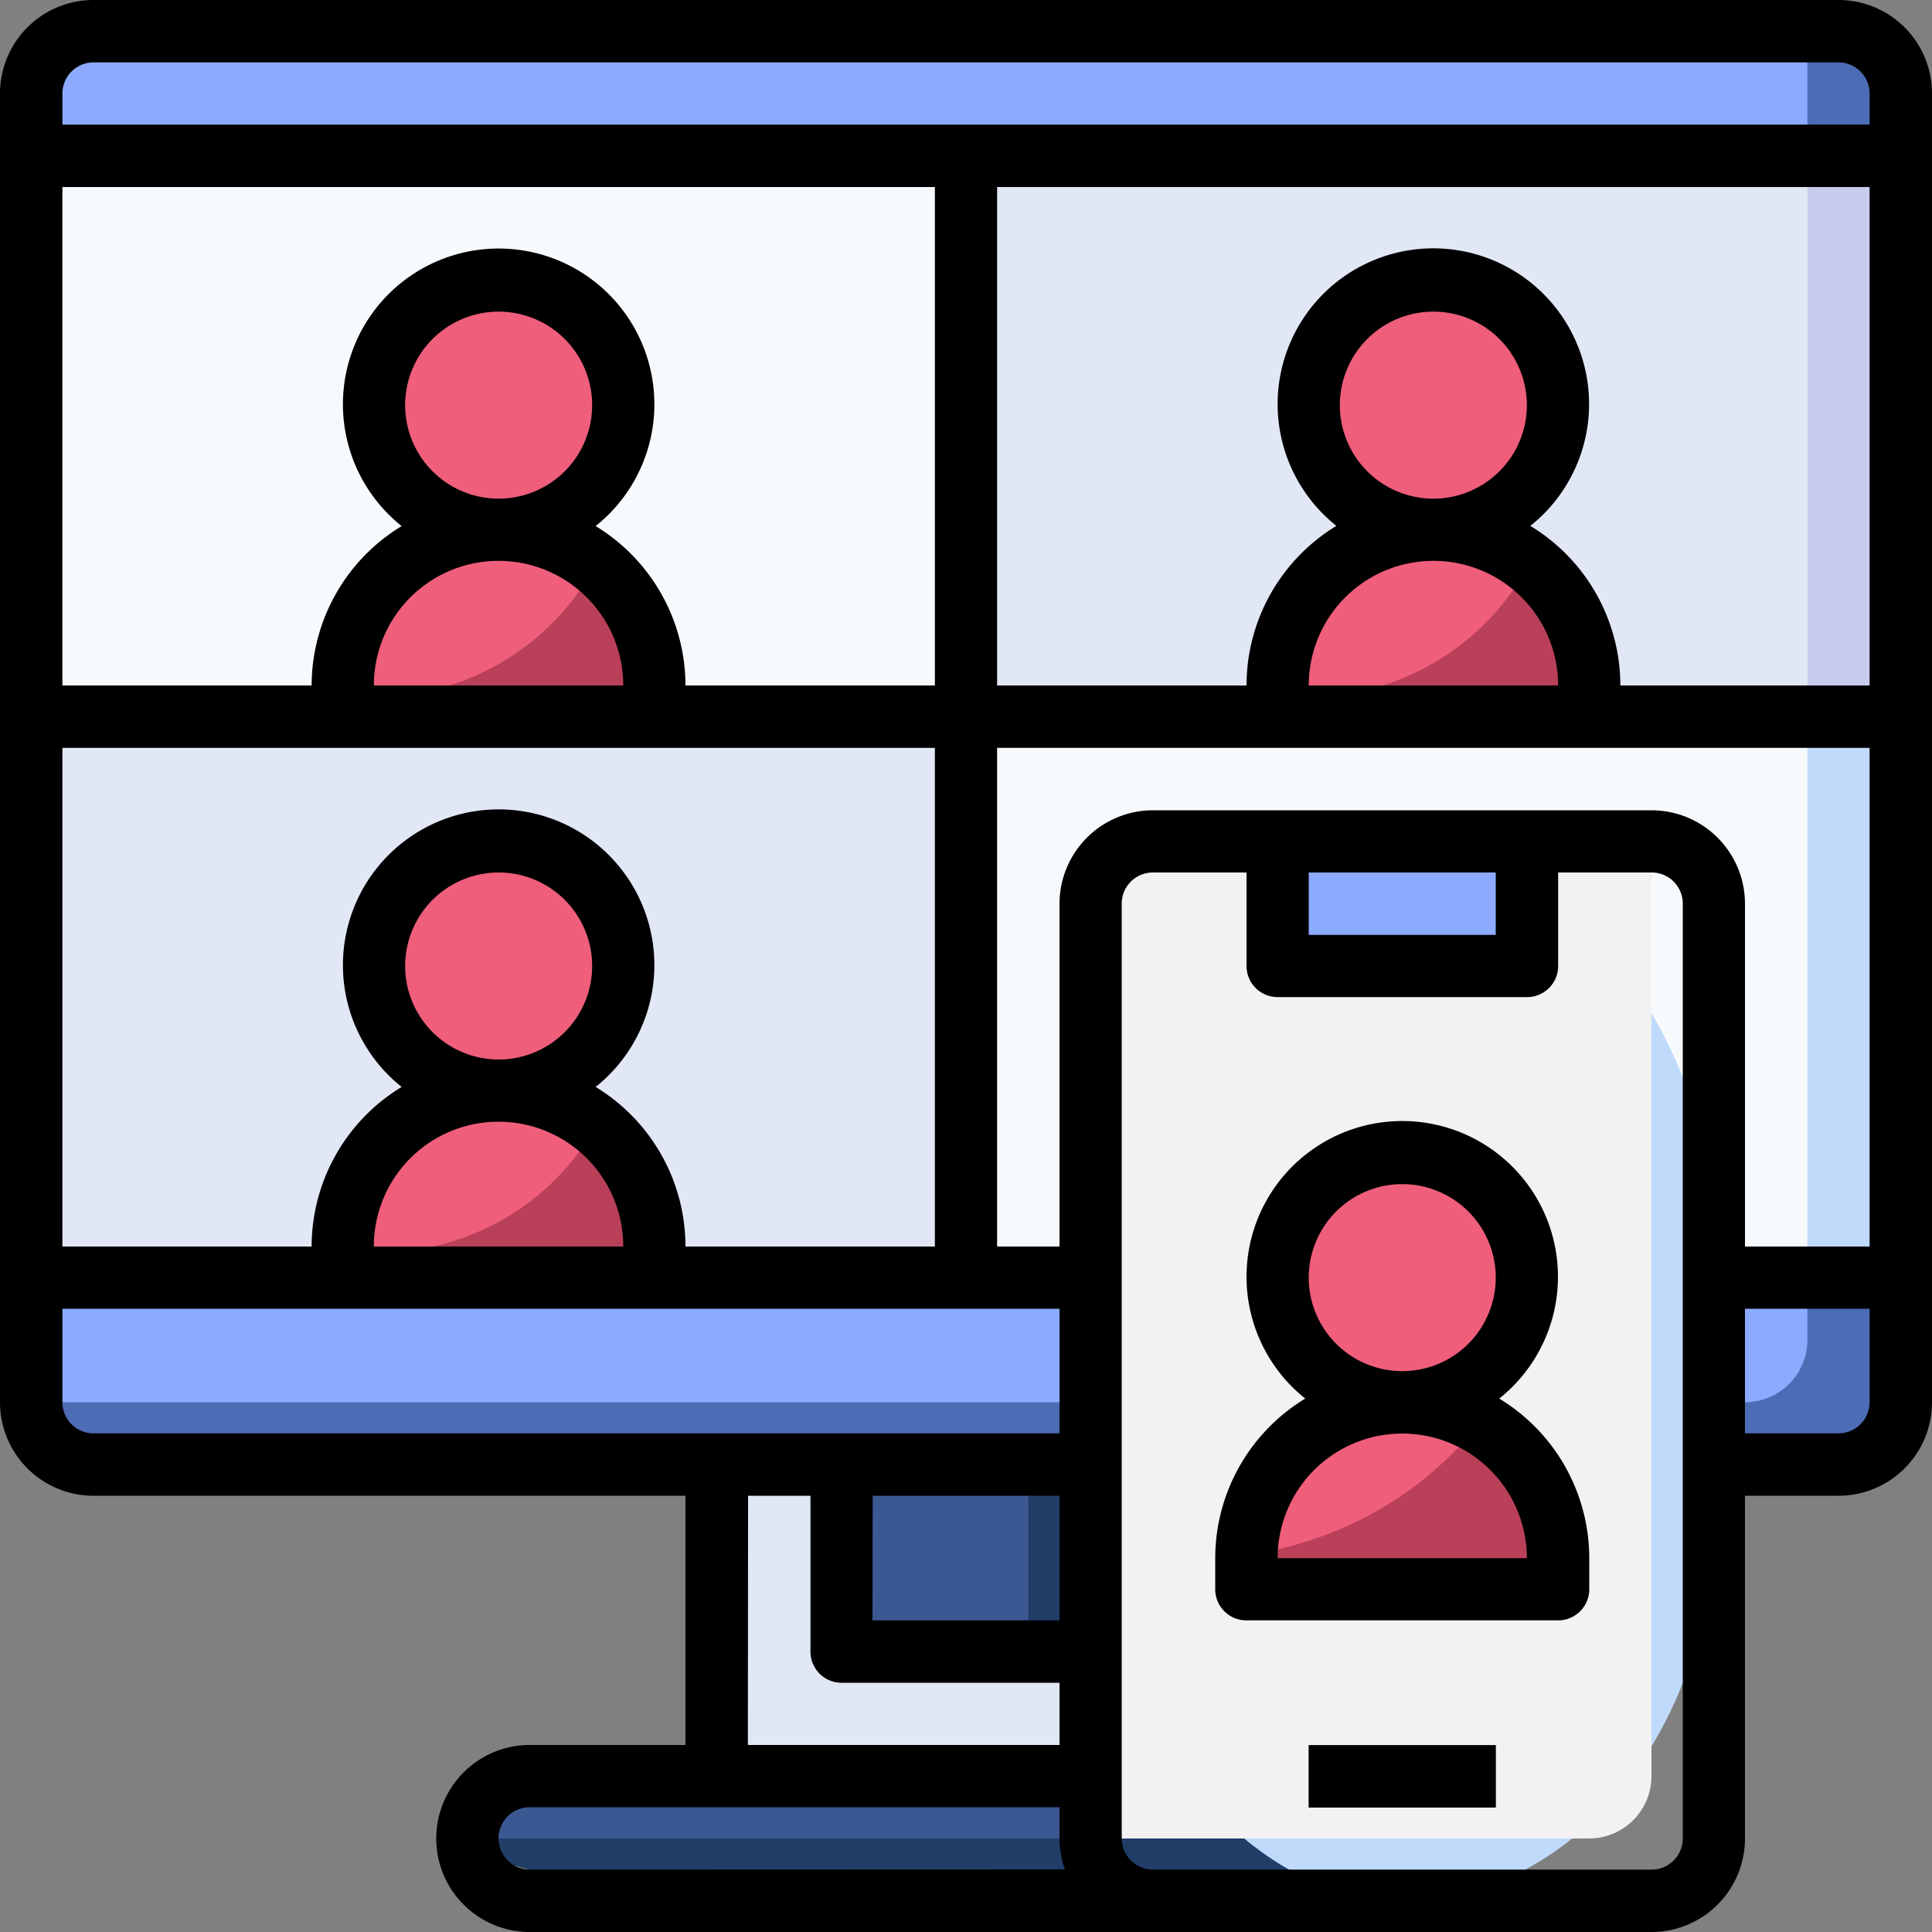 <?xml version="1.0" encoding="UTF-8" standalone="no"?>
<svg
   xmlns:dc="http://purl.org/dc/elements/1.1/"
   xmlns:cc="http://creativecommons.org/ns#"
   xmlns:rdf="http://www.w3.org/1999/02/22-rdf-syntax-ns#"
   xmlns:svg="http://www.w3.org/2000/svg"
   xmlns="http://www.w3.org/2000/svg"
   xmlns:sodipodi="http://sodipodi.sourceforge.net/DTD/sodipodi-0.dtd"
   xmlns:inkscape="http://www.inkscape.org/namespaces/inkscape"
   id="Layer_3"
   height="80"
   viewBox="0 0 10 10"
   width="80"
   data-name="Layer 3"
   version="1.1"
   sodipodi:docname="videochat-rooms.svg"
   inkscape:export-filename="Z:\imagenes para webs\ScatDate - Responsive web design 2021\Imágenes bajadas\videochat-rooms.png"
   inkscape:export-xdpi="96"
   inkscape:export-ydpi="96"
   inkscape:version="1.0.2-2 (e86c870879, 2021-01-15)">
  <rect x="0" y="0" width="10" height="10" fill="#808080" stroke="none"/>
  <defs
     id="defs77" />
  <sodipodi:namedview
     pagecolor="#ffffff"
     bordercolor="#666666"
     borderopacity="1"
     objecttolerance="10"
     gridtolerance="10"
     guidetolerance="10"
     inkscape:pageopacity="0"
     inkscape:pageshadow="2"
     inkscape:window-width="1920"
     inkscape:window-height="1009"
     id="namedview75"
     showgrid="false"
     inkscape:zoom="4.5273265"
     inkscape:cx="49.877975"
     inkscape:cy="53.6248"
     inkscape:window-x="1272"
     inkscape:window-y="-8"
     inkscape:window-maximized="1"
     inkscape:current-layer="Layer_3" />
  <path
     d="M 0.161,0.807 H 5 V 3.71 H 0.161 Z"
     fill="#f7fafd"
     id="path2"
     style="stroke-width:1" />
  <path
     d="M 5,3.71 H 9.839 V 6.613 H 5 Z"
     fill="#c0dafc"
     id="path4"
     style="stroke-width:1" />
  <path
     d="M 5,3.71 H 9.355 V 6.613 H 5 Z"
     fill="#f7fafd"
     id="path6"
     style="stroke-width:1" />
  <path
     d="M 5,0.807 H 9.839 V 3.71 H 5 Z"
     fill="#c8cded"
     id="path8"
     style="stroke-width:1" />
  <path
     d="M 5,0.807 H 9.355 V 3.71 H 5 Z"
     fill="#e2e7f6"
     id="path10"
     style="stroke-width:1" />
  <path
     d="M 0.161,3.71 H 5 V 6.613 H 0.161 Z"
     fill="#e2e7f6"
     id="path12"
     style="stroke-width:1" />
  <path
     d="M 9.839,7.258 V 6.613 H 0.161 V 7.258 A 0.323,0.323 0 0 0 0.484,7.581 H 9.516 A 0.323,0.323 0 0 0 9.839,7.258 Z"
     fill="#4c6cb5"
     id="path14"
     style="stroke-width:1" />
  <path
     d="M 9.355,6.935 V 6.613 H 0.161 V 7.258 H 9.032 A 0.323,0.323 0 0 0 9.355,6.935 Z"
     fill="#5e87ca"
     id="path16"
     style="stroke-width:1;fill:#8cabff;fill-opacity:1" />
  <path
     d="M 3.71,7.581 H 6.29 V 9.194 H 3.71 Z"
     fill="#c8cded"
     id="path18"
     style="stroke-width:1" />
  <path
     d="M 3.71,7.581 H 5.968 V 9.194 H 3.71 Z"
     fill="#e2e7f6"
     id="path20"
     style="stroke-width:1" />
  <rect
     fill="#213d68"
     height="0.645"
     rx="2"
     width="5.161"
     x="2.419"
     y="9.194"
     id="rect22"
     style="stroke-width:1"
     ry="2" />
  <path
     d="M 7.258,9.194 H 2.742 A 0.323,0.323 0 0 0 2.419,9.516 h 4.516 A 0.323,0.323 0 0 0 7.258,9.194 Z"
     fill="#3b5892"
     id="path24"
     style="stroke-width:1" />
  <path
     d="M 4.355,7.581 H 5.645 V 8.549 H 4.355 Z"
     fill="#213d68"
     id="path26"
     style="stroke-width:1" />
  <path
     d="m 4.355,7.581 h 0.968 v 0.968 h -0.968 z"
     fill="#3b5892"
     id="path28"
     style="stroke-width:1" />
  <path
     d="M 0.161,0.484 V 0.806 H 9.839 V 0.484 A 0.323,0.323 0 0 0 9.516,0.161 H 0.484 A 0.323,0.323 0 0 0 0.161,0.484 Z"
     fill="#4c6cb5"
     id="path30"
     style="stroke-width:1" />
  <path
     d="M 0.161,0.484 V 0.806 H 9.355 V 0.161 H 0.484 A 0.323,0.323 0 0 0 0.161,0.484 Z"
     fill="#5e87ca"
     id="path32"
     style="stroke-width:1;fill:#8cabff;fill-opacity:1" />
  <rect
     fill="#c0dafc"
     height="5.484"
     rx="2"
     width="3.226"
     x="5.645"
     y="4.355"
     id="rect34"
     style="stroke-width:1"
     ry="2" />
  <path
     d="M 8.548,9.194 V 4.355 H 5.968 A 0.323,0.323 0 0 0 5.645,4.677 V 9.516 H 8.226 A 0.323,0.323 0 0 0 8.548,9.194 Z"
     fill="#f2f2f2"
     id="path36"
     style="stroke-width:1" />
  <path
     d="M 6.613,4.355 H 7.903 V 5 H 6.613 Z"
     fill="#3b5892"
     id="path38"
     style="stroke-width:1;fill:#8cabff;fill-opacity:1" />
  <path
     d="m 6.774,9.033 h 0.968 v 0.323 h -0.968 z"
     fill="#3b5892"
     id="path40"
     style="stroke-width:1" />
  <circle
     cx="7.258"
     cy="6.613"
     fill="#f9d266"
     id="circle42"
     style="stroke-width:1;fill:#ef5e7b;fill-opacity:1"
     r="0.645" />
  <path
     d="M 6.452,8.226 V 8.065 A 0.806,0.806 0 0 1 7.258,7.258 0.806,0.806 0 0 1 8.065,8.065 v 0.161 z"
     fill="#f0ae42"
     id="path44"
     style="stroke-width:1;fill:#b94058;fill-opacity:1" />
  <path
     d="M 6.453,8.047 A 1.851,1.851 0 0 0 7.657,7.368 0.8,0.8 0 0 0 6.453,8.047 Z"
     fill="#f9d266"
     id="path46"
     style="stroke-width:1;fill:#ef5e7b;fill-opacity:1" />
  <circle
     cx="2.581"
     cy="2.097"
     fill="#f9d266"
     id="circle48"
     style="stroke-width:1;fill:#ef5e7b;fill-opacity:1"
     r="0.645" />
  <path
     d="M 1.774,3.71 V 3.548 A 0.806,0.806 0 0 1 2.581,2.742 0.806,0.806 0 0 1 3.387,3.548 v 0.161 z"
     fill="#f0ae42"
     id="path50"
     style="stroke-width:1;fill:#b94058;fill-opacity:1" />
  <circle
     cx="7.419"
     cy="2.097"
     fill="#f9d266"
     id="circle52"
     style="stroke-width:1;fill:#ef5e7b;fill-opacity:1"
     r="0.645" />
  <path
     d="M 6.613,3.71 V 3.548 A 0.806,0.806 0 0 1 7.419,2.742 0.806,0.806 0 0 1 8.226,3.548 v 0.161 z"
     fill="#f0ae42"
     id="path54"
     style="stroke-width:1;fill:#b94058;fill-opacity:1" />
  <circle
     cx="2.581"
     cy="5"
     fill="#f9d266"
     id="circle56"
     style="stroke-width:1;fill:#ef5e7b;fill-opacity:1"
     r="0.645" />
  <path
     d="M 1.774,6.613 V 6.452 A 0.806,0.806 0 0 1 2.581,5.645 0.806,0.806 0 0 1 3.387,6.452 v 0.161 z"
     fill="#f0ae42"
     id="path58"
     style="stroke-width:1;fill:#b94058;fill-opacity:1" />
  <g
     fill="#f9d266"
     id="g66"
     transform="matrix(0.161,0,0,0.161,-0.161,-0.161)"
     style="stroke-width:6.2;fill:#ef5e7b;fill-opacity:1">
    <path
       d="m 12,23.348 a 8.244,8.244 0 0 0 1,0.068 8.127,8.127 0 0 0 7.153,-4.264 A 4.949,4.949 0 0 0 17,18 5,5 0 0 0 12,23 Z"
       id="path60"
       style="stroke-width:6.2;fill:#ef5e7b;fill-opacity:1" />
    <path
       d="m 42,23.348 a 8.244,8.244 0 0 0 1,0.068 8.127,8.127 0 0 0 7.153,-4.264 A 4.949,4.949 0 0 0 47,18 5,5 0 0 0 42,23 Z"
       id="path62"
       style="stroke-width:6.2;fill:#ef5e7b;fill-opacity:1" />
    <path
       d="m 12,41.175 a 8.023,8.023 0 0 0 8.179,-4 A 4.973,4.973 0 0 0 12,41 Z"
       id="path64"
       style="stroke-width:6.2;fill:#ef5e7b;fill-opacity:1" />
  </g>
  <path
     d="M 9.516,0 H 0.484 A 0.484,0.484 0 0 0 0,0.484 v 6.774 a 0.484,0.484 0 0 0 0.484,0.484 H 3.548 V 9.032 H 2.742 a 0.484,0.484 0 0 0 0,0.968 H 8.548 A 0.484,0.484 0 0 0 9.032,9.516 V 7.742 H 9.516 A 0.484,0.484 0 0 0 10,7.258 V 0.484 A 0.484,0.484 0 0 0 9.516,0 Z M 0.484,0.323 H 9.516 A 0.161,0.161 0 0 1 9.677,0.484 V 0.645 H 0.323 V 0.484 A 0.161,0.161 0 0 1 0.484,0.323 Z M 8.548,4.194 H 5.968 A 0.484,0.484 0 0 0 5.484,4.677 V 6.452 H 5.161 V 3.871 H 9.677 V 6.452 H 9.032 V 4.677 A 0.484,0.484 0 0 0 8.548,4.194 Z M 6.774,4.516 H 7.742 V 4.839 H 6.774 Z M 2.581,5.806 A 0.645,0.645 0 0 1 3.226,6.452 H 1.935 A 0.645,0.645 0 0 1 2.581,5.806 Z M 2.097,5 a 0.484,0.484 0 1 1 0.484,0.484 0.484,0.484 0 0 1 -0.484,-0.484 z m 0.986,0.626 a 0.806,0.806 0 1 0 -1.004,0 0.967,0.967 0 0 0 -0.466,0.826 H 0.323 V 3.871 H 4.839 V 6.452 H 3.548 A 0.967,0.967 0 0 0 3.083,5.626 Z M 2.581,2.903 A 0.645,0.645 0 0 1 3.226,3.548 H 1.935 A 0.645,0.645 0 0 1 2.581,2.903 Z M 2.097,2.097 A 0.484,0.484 0 1 1 2.581,2.581 0.484,0.484 0 0 1 2.097,2.097 Z m 0.986,0.626 a 0.806,0.806 0 1 0 -1.004,0 A 0.967,0.967 0 0 0 1.613,3.548 H 0.323 V 0.968 H 4.839 V 3.548 H 3.548 A 0.967,0.967 0 0 0 3.083,2.723 Z M 7.419,2.903 A 0.645,0.645 0 0 1 8.065,3.548 H 6.774 A 0.645,0.645 0 0 1 7.419,2.903 Z M 6.935,2.097 A 0.484,0.484 0 1 1 7.419,2.581 0.484,0.484 0 0 1 6.935,2.097 Z M 8.387,3.548 a 0.967,0.967 0 0 0 -0.466,-0.826 0.806,0.806 0 1 0 -1.004,0 A 0.967,0.967 0 0 0 6.452,3.548 H 5.161 V 0.968 H 9.677 V 3.548 Z M 0.323,7.258 v -0.484 h 5.161 v 0.645 h -5 A 0.161,0.161 0 0 1 0.323,7.258 Z m 4.194,0.484 H 5.484 V 8.387 H 4.516 Z m -0.645,0 h 0.323 V 8.548 A 0.161,0.161 0 0 0 4.355,8.71 H 5.484 V 9.032 H 3.871 Z M 2.742,9.677 a 0.161,0.161 0 0 1 0,-0.323 h 2.742 v 0.161 a 0.485,0.485 0 0 0 0.028,0.161 z m 5.968,-0.161 a 0.161,0.161 0 0 1 -0.161,0.161 H 5.968 A 0.161,0.161 0 0 1 5.806,9.516 V 4.677 A 0.161,0.161 0 0 1 5.968,4.516 h 0.484 v 0.484 a 0.161,0.161 0 0 0 0.161,0.161 H 7.903 A 0.161,0.161 0 0 0 8.065,5 V 4.516 h 0.484 a 0.161,0.161 0 0 1 0.161,0.161 z M 9.516,7.419 H 9.032 V 6.774 h 0.645 v 0.484 a 0.161,0.161 0 0 1 -0.161,0.161 z"
     id="path68"
     style="stroke-width:1" />
  <path
     d="m 6.774,9.033 h 0.968 v 0.323 h -0.968 z"
     id="path70"
     style="stroke-width:1" />
  <path
     d="m 7.76,7.239 a 0.806,0.806 0 1 0 -1.004,0 A 0.967,0.967 0 0 0 6.29,8.065 V 8.226 A 0.161,0.161 0 0 0 6.452,8.387 H 8.065 A 0.161,0.161 0 0 0 8.226,8.226 V 8.065 A 0.967,0.967 0 0 0 7.76,7.239 Z M 6.774,6.613 a 0.484,0.484 0 1 1 0.484,0.484 0.484,0.484 0 0 1 -0.484,-0.484 z M 6.613,8.065 a 0.645,0.645 0 0 1 1.29,0 z"
     id="path72"
     style="stroke-width:1" />
</svg>
